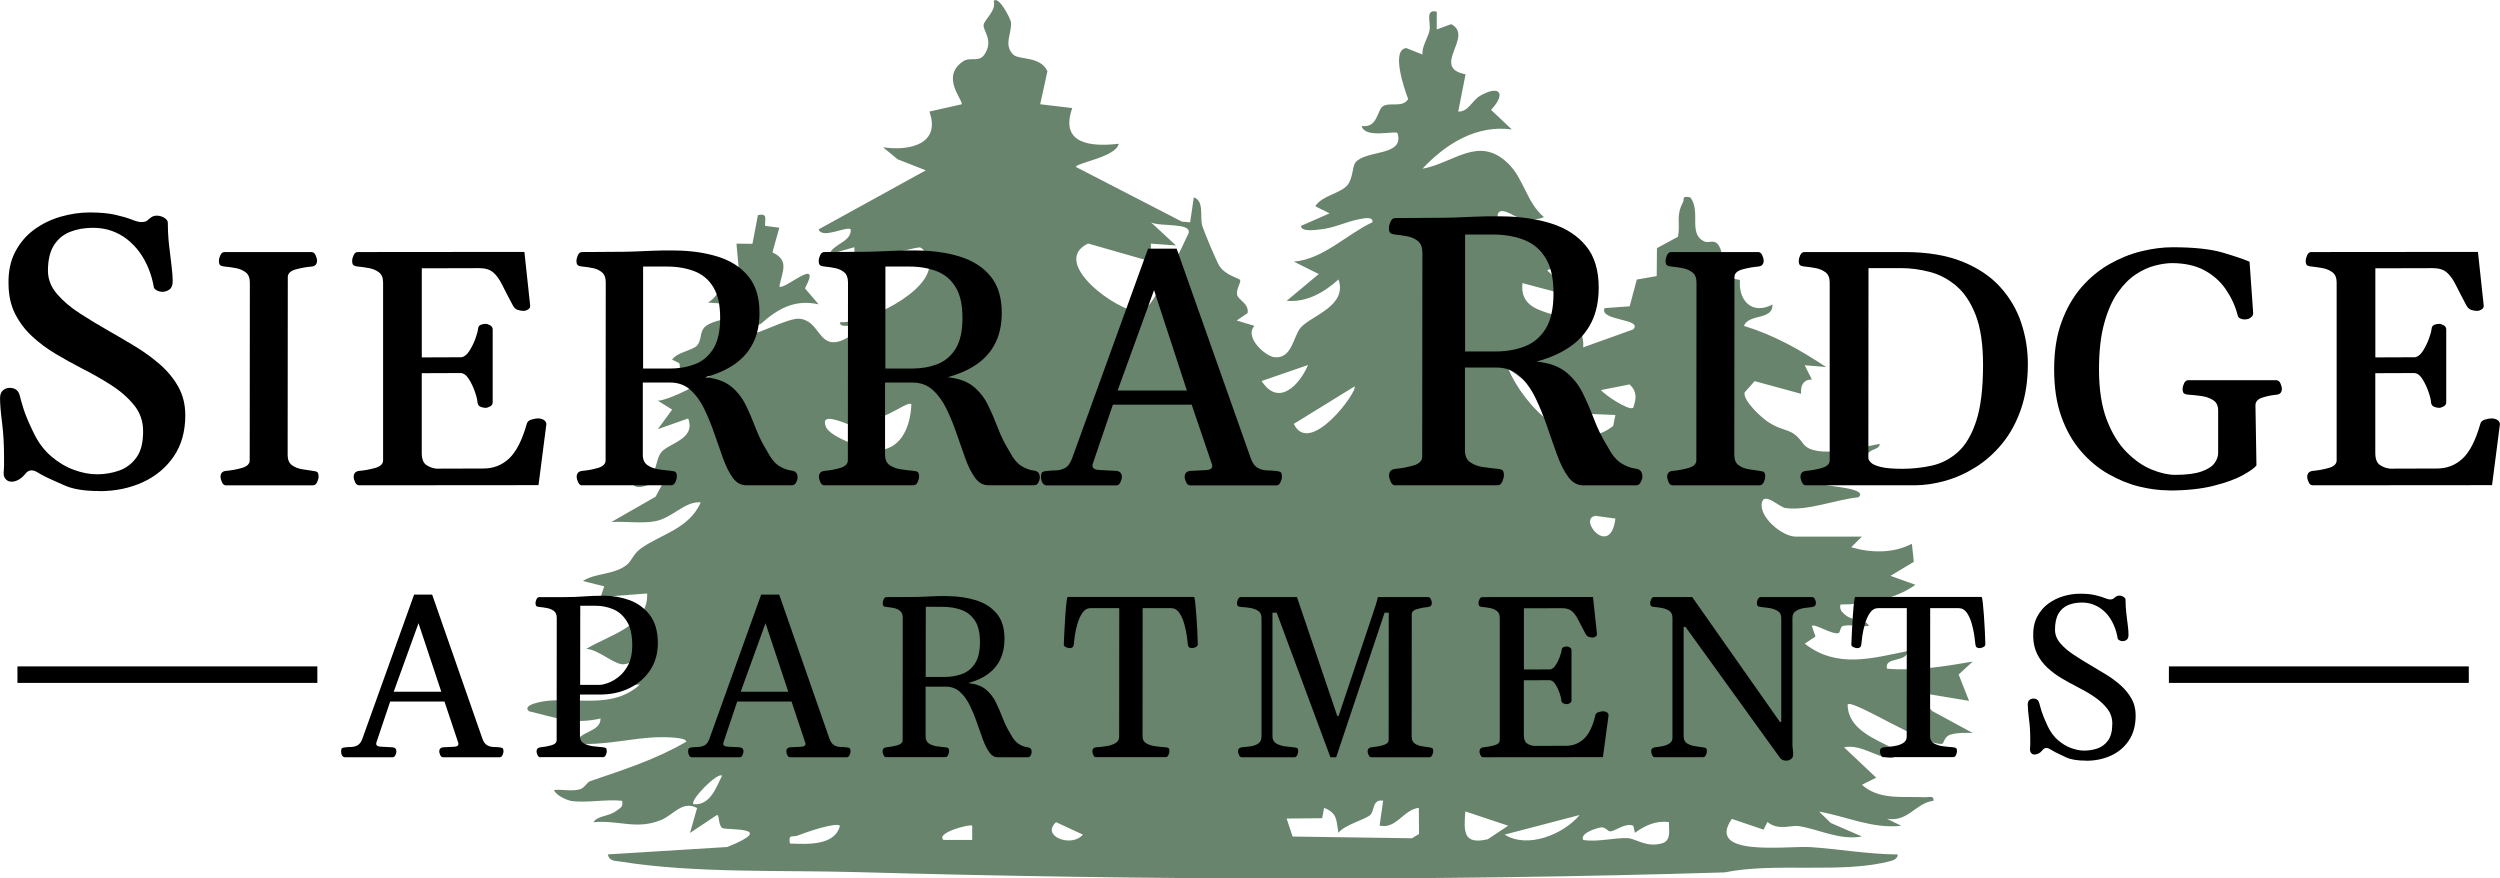 <?xml version="1.0" encoding="UTF-8"?>
<svg id="logos" xmlns="http://www.w3.org/2000/svg" viewBox="0 0 500 175.68">
  <defs>
    <style>
      .cls-1 {
        fill: #69846c;
      }
    </style>
  </defs>
  <path class="cls-1" d="M114.04,160.13c-.72-.12-3.03-1.16-3.22-2.14,1.66-.15,3.64.34,5.22-.15.87-.27,1.38-1.4,1.97-1.6,6.58-2.25,13.21-4.36,19.24-7.9.06-.94-4.59-.91-5.33-.9-5.47.08-11.23,1.78-16.81,1.25.8-2.55,5.02-2.22,5-4.99-5.64,1.28-8.99-.2-14.29-1.44-1.59-1.3,2.68-1.98,3.3-2.05,6.39-.77,13.46,1.63,18.86-3.3l-6.43.35,6.42-3.92c-1.14-1.86-2.29-.22-3.74-.51-1.99-.4-4.63-2.89-6.96-3.06,4.47-2.75,12.51-4.62,12.15-11.07l-9.29.7.71-2.13-4.28-1.07c2.56-1.64,6.16-1.19,8.76-3.2.97-.75,1.33-2.16,2.71-3.2,3.85-2.89,9.8-3.94,12.11-9.33-3.15-.29-5.69,3.15-9.09,3.77-2.8.51-5.92-.01-8.77.16l8.85-5.07,1.86-3.49c-.52-.5-5.02,2.77-6.42,1.07.7-1.6,3.42-1.94,4.11-2.67s.65-2.66,1.57-3.79c1.49-1.84,6.98-2.59,5.38-6.76l-6.07,2.14,2.87-3.91-2.87-1.78c2.11-.02,9.99-3.92,10.71-5.37.65-1.31-.81-1.12-1.64-.92-2.44.58-5.04,1.81-7.65,2,.88-2.2,3.6-.34,2.88-3.21l-1.45-.7c.99-1.51,4.1-1.83,5.01-2.85s.51-2.53,1.42-3.58c.97-1.11,4.15-1.83,5.68-1.83l.05-2.81-5-.36c2.9-1.63,1.87-4.58,6.43-3.93l-.71-7.85,3.2.03,1.09-5.74c2-.41,1.39.74,1.43,2.15l2.85.37-1.37,4.93c3.41,1.63,1.99,3.73,1.38,6.83.89.88,8.73-6.39,5.12.37l2.74,3.2c-4.69-1.07-8.11.83-11.52,3.86-.31.27-2.61.78-1.34,1.85.43.36,6.83-2.97,8.89-2.84,4.17.26,3.84,5.76,8.1,4.53.93-.27,2.66-1.19,3.01-2.06.84-2.06-3.07-.16-2.85-1.77,5.09.3,18.21-6,17.85-11.74-.06-.98-.9-2.93-1.89-3.21-.39-.11-7.16,1.56-7.99,1.84-2.08.68-2.87,2.73-5.11,2.39v-4.28s-5.01,1.42-5.01,1.42c.79-2.17,4.4-2.39,4.28-4.99-.81-.73-5.73,2.03-6.42,0l21.43-11.8-5.63-2.21-2.94-2.41c5.32.81,11.63-.62,9.29-7.14l6.43-1.44c.51-.69-4.39-5.48.35-8.63,1.38-.91,3.16.31,4.26-1.38,1.87-2.86-.4-4.71-.19-5.92.17-1.04,2.6-2.85,2.01-4.77,1.07-1.02,3.31,3.53,3.42,4.14.39,2.09-1.59,4.58.48,6.6,1.18,1.14,5.35.23,6.85,3.32l-1.45,6.62,6.41.76c-2.52,7.15,3.59,7.81,9.29,7.14-.46,2.64-8.6,3.85-8.56,4.64l21.21,10.94,1.64.13.73-5c2.18.8,1.12,3.76,1.72,5.77.4,1.3,2.8,7.02,3.43,8,1.14,1.78,3.87,2.42,4.09,2.74.3.45-.83,1.92-.58,2.99s2.42,1.73,2.1,3.66l-2.18,1.48,3.56,1.08c-2.12,2.2,2.14,6.1,4.04,6.27,3.5.33,3.73-4.27,5.22-5.95,2.16-2.43,9.37-4.29,7.54-9.61-2.82,2.57-6.38,4.63-10.36,4.27l6.41-5.35-4.98-2.49c5.83-.45,10.58-5.46,15.71-7.87.2-1.22-1.72-.77-2.43-.65-2.62.45-5.09,1.78-7.93,2.08-.79.08-3.94.58-3.92-.7l5.71-2.51-2.85-1.42c1.38-2.2,5.06-2.52,6.45-4.26,1.13-1.41.92-3.67,1.58-4.49,2.07-2.58,9.91-1.17,8.4-5.89-.5-.54-6.58,1.17-7.15-1.42,3.26.49,3.05-3.24,4.27-3.96,1.44-.85,3.96.39,5.02-1.43-.72-1.86-3.51-9.9-.36-10.18l3.21,1.28c-.07-1.73,1-3.08,1.4-4.69s-1.01-4.45,1.47-3.88v3.56s2.89-1.06,2.89-1.06c4.67,2.44-4.24,8.67,2.87,10.03l-1.47,7.46c2.05.06,2.78-2.23,4.35-3.14,3.87-2.26,5.37-.57,2.22,2.8l4.15,3.91c-7.09-.96-13.22,2.88-17.87,7.86,6.35-1.17,11.25-6.76,17.14-1.05,3.13,3.03,3.73,7.87,7.15,10.71-1.12.6-3.38.55-4.61.32-1.06-.2-4.67-3.08-4.67-.33.75,1.79,13,8.32,15.72,8.23.79,2.95-5.74,1.65-5.73,2.5l5.72,5.34-10.72-2.85c-.91,8.63,12.72,3.78,12.15,12.85l9.99-3.58c2.09-2.21-6.88-1.67-5.71-4.27l5.01-.35,1.43-5.36,3.98-.69.05-5.59,4.21-2.29c.51-2.73-.46-4.18.98-6.85.38-.72-.38-1.37,1.48-1.02,2.22,2.91-.54,7.34,2.86,8.84,1.05.46,2.41-.98,3.3,1.86.61,1.95-.39,3.18-.43,5.01l4.2.81c-.34,4.21,2.48,7.04,6.51,4.91.1,3.22-4.75,1.78-5.71,4.28,6.03,1.84,11.22,4.77,16.43,8.23l-4.28-.36,1.43,2.84c-1.75.04-2.29,1.25-2.15,2.87l-9.29-2.53-2.02,2.27c-.32,1.6,3.3,4.96,4.65,5.85,3.58,2.35,4.6.94,7.11,4.42,2.26,3.14,11.84.67,15.28,0-.06,1.25-1.8.86-2.51,2.15-.39.71.44,1.71-.3,2.47-1.66,1.71-6.1,1.74-7.9,3.58.13.3,8.63.68,6.43,2.49-4.42.42-10.15,2.77-14.59,2.15-1.2-.17-4.25-3.3-4.71-1.06-.58,2.85,4.04,6.77,6.79,6.77h13.22l-2.14,2.13c3.95,1.16,8.42,1.25,12.14-.7l.38,3.61-4.66,2.81,4.99,1.79c-4.16,2.99-9.97,3.93-15,3.94-.22,1.06.3,1.54,1.06,2.15,1.53,1.24,3.87.68,4.65,2.12-1.62.24-3.73-.35-5.23.02-.55.14-.46,1.38-.93,1.45-1.46.22-4.69-1.98-5.27-1.46l.72,2.13-2.14,1.42c6.39,5.01,13.38,2.95,20.72,1.45-.51,2.47-4.8,1.05-4.28,3.56,5.84.47,11.44-.44,17.14-1.42l-2.8,2.58,2.08,5.27-10.72-1.77,3.34,3.8,8.1,4.39c-1.46-.03-2.93-.09-4.36.31-1.41.39-1.31,1.82-1.8,1.87-3.4.37-17.86-8.97-18.84-7.89.01,5.04,5.59,6.93,9.3,8.92-.06,1.16.55,1.96-1.06,1.78-2.81-.33-5.78-2.78-8.96-2.12l6.43,6.07-2.85,1.42c3.44,3.13,8.28,2.28,12.52,2.5.81.04,1.96-.46,1.77.71-3.52.41-5.04,4.31-9.28,3.59l2.85,1.41c-5.78.63-10.94-1.88-16.43-2.84l2.35,2.28,6.22,2.7c-4.43.8-8.52-1.41-12.56-2.07-1.62-.27-4.13.98-6.34-.83l-.78,1.53-6.34-2.15c-5.37,7.73,11.19,5.34,15.7,5.64,5.8.39,11.64,1.44,17.48,1.47,0,.66-.64,1.1-1.23,1.26-9.67,2.69-23.37.25-33.4,2.33-57.88,1.75-115.81,1.55-173.66-.06-15.04-.42-32.49.26-47.2-2.11-1.06-.17-2.21-.04-2.5-1.43l23.9-1.48c10.47-4.21-.43-3.28-1.05-3.82-.82-.72-.47-2.7-1.05-2.56l-5.36,3.57,1.42-4.99c-2.99-1.55-4.66,1.36-7.23,2.41-4.9,2-8.42-.03-13.49.43.78-1.32,3.07-1.13,4.53-2.25.81-.62,1.46-.74,1.19-2.03-3.19-.37-7.33.51-10.36,0ZM230.18,57.28c4.27-3.19,5.36-6.01,7.55-10.67.6-2.16-5.92-1.21-7.55-2.16l5.01,4.64-5.01-.36v3.57s-12.56-3.6-12.56-3.6c-7.86,3.78,6.09,13.76,10.09,13.56,1.75-.09,3.04-2.56,3.87-3.94l-1.39-1.03ZM261.61,73l-9.28,3.2c3.36,5.23,7.54.86,9.28-3.2ZM323.08,83l-9.26-.39-12.18-8.89c2.96,7.13,12.83,17.89,20.99,11.48l.45-2.19ZM326.64,81.57c.63-1.84.82-3.21-.71-4.69l-5.72,1.13c.77,1.02,5.56,4.18,6.42,3.56ZM270.9,77.29l-12.14,7.49c3.18,6.7,12.95-6.67,12.14-7.49ZM182.28,80.86c-.93-.99-7.59,5.44-9.65,1.44l-1.07,1.77,2.14,1.78c-.98,1.06-10.3-4.81-8.49-.44.88,2.13,8.61,4.82,10.79,4.61,4.5-.45,6.13-5.12,6.27-9.16ZM323.08,103.71l-3.97-.54c-3.68.53,2.98,8.62,3.97.54ZM144.41,155.14c-.87-.8-6.54,4.97-5.71,5.7,3.36.29,4.53-3.37,5.71-5.7ZM276.62,160.14c-2.22-.38-1.66,2.12-2.63,2.9-1.29,1.04-4.93,1.83-6.31,3.52-.47-2.55-.12-3.88-2.86-4.99l-.39,2.07-7.1.07,1.19,3.6,23.87.34,1.41-.85-.03-5.24c-3.12.38-4.48,4.31-7.85,3.56l.71-4.99ZM301.63,165.14l-8.57-2.86c-.29,4.06-.46,6.71,4.49,5.57l4.07-2.7ZM315.93,163l-15,3.92c4.61,2.9,11.77-.06,15-3.92ZM211.22,164.44c-3.14,2.8,3.15,5.17,5.35,2.48l-5.35-2.48ZM333.79,164.42c-2.61-.35-4.73.66-6.8,2.13l-.34-1.41c-1.7-.64-3.55,1.13-4.66,1.13-.44,0-.91-.9-1.8-.79-.46.06-4.28,1.04-3.55,2.51,2.83.48,6.33-.49,8.93-.36,1.61.08,3.84,2.03,7.04.97,1.66-.66,1.15-2.66,1.17-4.18ZM167.99,165.14c-.88-.75-7.05,1.4-8.43,1.96-1.08.43-1.93-.42-1.57,1.61,3.3.1,8.96.54,10-3.56ZM194.43,165.14c-.39-.42-7.44,1.47-5.71,2.85h5.72s0-2.85,0-2.85Z"/>
  <path d="M19.9,98.21c-2.94,0-5.24-.36-6.9-1.09s-2.91-1.29-3.77-1.7c-.7-.35-1.28-.67-1.71-.94-.44-.28-.86-.41-1.26-.41-.2,0-.41.06-.62.17-.21.11-.41.3-.58.55-.48.55-.95.95-1.41,1.19-.47.24-.9.36-1.3.36-.5,0-.9-.17-1.21-.51s-.44-.77-.41-1.3c.05-.55.08-1.07.08-1.55v-1.62c0-2.46-.13-4.75-.4-6.86s-.4-3.73-.4-4.86c0-.73.2-1.26.6-1.58.4-.33.84-.49,1.32-.49,1.11,0,1.78.53,2.03,1.58.15.63.41,1.53.77,2.69.36,1.17,1.04,2.76,2.02,4.77.9,1.88,2.07,3.44,3.49,4.65,1.42,1.22,2.93,2.12,4.54,2.71s3.15.89,4.64.89,2.96-.24,4.37-.73c1.41-.49,2.57-1.36,3.49-2.62.92-1.26,1.36-3.03,1.34-5.31,0-1.96-.6-3.69-1.81-5.18s-2.76-2.85-4.65-4.05c-1.9-1.21-3.86-2.32-5.9-3.35-1.71-.88-3.42-1.83-5.13-2.85-1.71-1.02-3.27-2.17-4.67-3.47-1.41-1.29-2.54-2.79-3.41-4.48-.87-1.7-1.31-3.66-1.34-5.9-.08-2.51.36-4.69,1.32-6.52.95-1.83,2.22-3.33,3.81-4.48,1.58-1.16,3.35-2.02,5.29-2.58s3.89-.85,5.82-.85c2.06,0,3.77.16,5.13.47s2.45.63,3.28.96c.83.33,1.44.49,1.85.49.63,0,1.06-.11,1.28-.34.23-.23.51-.45.87-.68.28-.18.62-.26,1.02-.26.53,0,1.02.15,1.49.43.46.29.7.62.7,1,0,1.48.08,2.96.24,4.43.16,1.47.33,2.83.49,4.09.16,1.26.24,2.31.24,3.17,0,.78-.21,1.33-.64,1.64-.43.31-.89.47-1.39.47-.4,0-.77-.09-1.11-.26-.34-.18-.55-.38-.62-.6-.23-1.33-.58-2.59-1.06-3.77-.48-1.18-1.07-2.27-1.79-3.26-.72-.99-1.55-1.86-2.49-2.6s-1.99-1.31-3.13-1.71-2.38-.6-3.71-.6c-1.68,0-3.21.27-4.58.81-1.37.54-2.45,1.44-3.24,2.69-.79,1.26-1.19,2.95-1.19,5.09,0,1.68.6,3.23,1.81,4.64,1.21,1.41,2.74,2.71,4.62,3.92,1.87,1.21,3.8,2.37,5.78,3.5,1.68.95,3.42,1.97,5.2,3.05,1.78,1.08,3.44,2.28,4.96,3.6,1.52,1.32,2.75,2.81,3.69,4.48.94,1.67,1.41,3.57,1.41,5.71,0,3.24-.77,5.99-2.32,8.25s-3.62,3.98-6.22,5.16-5.47,1.77-8.61,1.77Z"/>
  <path d="M45.22,97.08c-.37,0-.65-.22-.84-.66-.19-.44-.28-.78-.28-1.02,0-.74.36-1.15,1.08-1.22,1.05-.09,2.11-.28,3.17-.58,1.06-.3,1.59-.81,1.59-1.53l.03-35.57c0-.94-.28-1.62-.84-2.04-.56-.42-1.22-.7-1.99-.84s-1.49-.25-2.17-.31c-.46-.04-.77-.14-.94-.28-.16-.14-.25-.45-.25-.94,0-.24.09-.58.28-1.02.19-.44.47-.66.84-.66h17.39c.37,0,.65.22.84.66.19.44.28.78.28,1.02,0,.75-.36,1.15-1.09,1.22-1.05.09-2.11.28-3.17.57-1.06.3-1.59.81-1.59,1.53l-.03,35.57c0,.94.28,1.62.84,2.04.56.42,1.23.69,2.01.82.78.13,1.5.24,2.15.33.46.04.77.13.94.26.16.13.25.45.25.95,0,.24-.09.58-.28,1.02-.19.44-.47.66-.84.66h-17.39Z"/>
  <path d="M70.73,95.4c0-.72.36-1.13,1.09-1.22,1.05-.09,2.11-.28,3.19-.58,1.07-.3,1.61-.81,1.61-1.53v-35.57c0-.94-.28-1.62-.84-2.04-.56-.42-1.22-.7-1.99-.84-.77-.14-1.49-.25-2.17-.31-.46-.04-.77-.14-.94-.28s-.25-.45-.25-.94c0-.24.09-.58.28-1.02.19-.44.47-.66.84-.66l33.33-.03,1.15,10.68c.04.37-.1.65-.43.84-.33.19-.61.28-.85.28-.35,0-.73-.06-1.15-.18-.42-.12-.76-.42-1.02-.9-.88-1.64-1.59-3.02-2.14-4.13-.55-1.11-1.15-1.94-1.81-2.5-.66-.56-1.58-.84-2.76-.84l-11.51.03v17.82l7.92-.03c.57-.09,1.1-.5,1.58-1.25.48-.74.88-1.55,1.2-2.42.32-.87.5-1.52.54-1.96.04-.44.22-.72.53-.85.31-.13.64-.2.99-.2.24,0,.54.09.89.28.35.19.53.47.53.84v14.56c0,.37-.18.65-.53.84-.35.19-.65.28-.89.28-.35,0-.7-.08-1.04-.23-.34-.15-.53-.44-.58-.85-.02-.48-.19-1.19-.51-2.12-.32-.93-.73-1.79-1.23-2.58-.5-.79-1.06-1.18-1.68-1.18l-7.73.03v15.94c0,1.21.31,2.02.94,2.43.63.42,1.3.66,2.02.72l9.4-.03c1.97,0,3.67-.66,5.1-1.99,1.42-1.33,2.61-3.64,3.55-6.95.11-.42.42-.7.94-.85.51-.15.95-.23,1.3-.23.42,0,.79.09,1.12.28.33.19.51.47.56.84l-1.58,12.23-35.86.03c-.37,0-.65-.22-.84-.66-.19-.44-.28-.78-.28-1.02Z"/>
  <path d="M116.45,97.08c-.37,0-.65-.22-.84-.66-.19-.44-.28-.78-.28-1.02,0-.72.36-1.13,1.09-1.22,1.05-.09,2.1-.28,3.14-.58,1.04-.3,1.56-.81,1.56-1.53l.03-35.57c0-.94-.25-1.62-.76-2.04-.5-.42-1.11-.7-1.82-.84s-1.41-.25-2.09-.31c-.46-.04-.77-.14-.94-.28-.16-.14-.25-.45-.25-.94,0-.24.09-.58.28-1.02.19-.44.47-.66.84-.66,1.31,0,2.44,0,3.37-.02.93-.01,1.86-.02,2.78-.02,1.75,0,3.22-.02,4.4-.07,1.18-.04,2.37-.09,3.55-.15,1.18-.05,2.64-.07,4.37-.05,3.27.02,6.18.44,8.74,1.25,2.56.81,4.59,2.12,6.06,3.93,1.48,1.81,2.22,4.22,2.22,7.25,0,2.35-.42,4.37-1.27,6.06-.84,1.7-2.08,3.11-3.7,4.24-1.62,1.13-3.58,2-5.88,2.61,2.17.22,3.87.82,5.11,1.81,1.24.99,2.22,2.21,2.94,3.67.72,1.46,1.39,3,2.01,4.63.61,1.63,1.39,3.2,2.33,4.72.74,1.43,1.54,2.4,2.4,2.93.85.53,1.69.83,2.5.92.79.09,1.18.56,1.18,1.41,0,.24-.09.55-.28.94-.19.38-.47.58-.84.58h-9.2c-1.03,0-1.91-.49-2.63-1.48s-1.37-2.26-1.94-3.83c-.57-1.57-1.15-3.22-1.74-4.96-.59-1.74-1.27-3.4-2.02-4.96s-1.68-2.84-2.78-3.83c-1.1-.99-2.44-1.48-4.04-1.48h-5.49v14.46c0,.94.31,1.63.92,2.05.61.43,1.35.71,2.22.84.87.13,1.69.23,2.48.3.46.04.77.13.94.26.16.13.25.45.25.95,0,.24-.09.58-.28,1.02-.19.44-.47.66-.84.66h-17.82ZM128.61,73.71h5.36c1.82,0,3.49-.29,5.01-.87,1.52-.58,2.75-1.61,3.67-3.07.92-1.47,1.38-3.53,1.38-6.18s-.45-4.63-1.35-6.13c-.9-1.5-2.15-2.57-3.76-3.2-1.61-.63-3.47-.95-5.57-.95h-4.73v20.41Z"/>
  <path d="M164.9,97.08c-.37,0-.65-.22-.84-.66-.19-.44-.28-.78-.28-1.02,0-.72.36-1.13,1.09-1.22,1.05-.09,2.1-.28,3.14-.58,1.04-.3,1.56-.81,1.56-1.53l.03-35.57c0-.94-.25-1.62-.76-2.04-.5-.42-1.11-.7-1.82-.84s-1.41-.25-2.09-.31c-.46-.04-.77-.14-.94-.28-.16-.14-.25-.45-.25-.94,0-.24.09-.58.28-1.02.19-.44.47-.66.84-.66,1.31,0,2.44,0,3.37-.02.93-.01,1.86-.02,2.78-.02,1.75,0,3.22-.02,4.4-.07,1.18-.04,2.37-.09,3.55-.15,1.18-.05,2.64-.07,4.37-.05,3.27.02,6.18.44,8.74,1.25,2.56.81,4.59,2.12,6.06,3.93,1.48,1.81,2.22,4.22,2.22,7.25,0,2.35-.42,4.37-1.27,6.06-.84,1.7-2.08,3.11-3.7,4.24-1.62,1.13-3.58,2-5.88,2.61,2.17.22,3.87.82,5.11,1.81,1.24.99,2.22,2.21,2.94,3.67.72,1.46,1.39,3,2.01,4.63.61,1.63,1.39,3.2,2.33,4.72.74,1.43,1.54,2.4,2.4,2.93.85.53,1.69.83,2.5.92.79.09,1.18.56,1.18,1.41,0,.24-.09.55-.28.94-.19.38-.47.58-.84.58h-9.2c-1.03,0-1.91-.49-2.63-1.48s-1.37-2.26-1.94-3.83c-.57-1.57-1.15-3.22-1.74-4.96-.59-1.74-1.27-3.4-2.02-4.96-.76-1.57-1.68-2.84-2.78-3.83-1.1-.99-2.44-1.48-4.04-1.48h-5.49v14.46c0,.94.31,1.63.92,2.05.61.43,1.35.71,2.22.84.87.13,1.69.23,2.48.3.46.04.77.13.94.26.16.13.25.45.25.95,0,.24-.09.58-.28,1.02-.19.44-.47.66-.84.66h-17.82ZM177.07,73.71h5.36c1.82,0,3.49-.29,5.01-.87,1.52-.58,2.75-1.61,3.67-3.07.92-1.47,1.38-3.53,1.38-6.18s-.45-4.63-1.35-6.13c-.9-1.5-2.15-2.57-3.76-3.2-1.61-.63-3.47-.95-5.57-.95h-4.73v20.41Z"/>
  <path d="M209.32,97.08c-.35,0-.63-.17-.82-.51-.2-.34-.3-.73-.3-1.17,0-.5.08-.82.25-.95.16-.13.48-.22.94-.26.55-.07,1.15-.1,1.79-.11s1.26-.18,1.84-.49c.58-.32,1.05-.96,1.4-1.92l15.19-41.94h5.72l14.83,41.94c.35.96.82,1.61,1.4,1.92.58.32,1.2.48,1.86.49.66.01,1.25.05,1.78.11.46.04.77.13.94.26.16.13.25.45.25.95,0,.24-.09.58-.28,1.02-.19.44-.47.66-.84.66h-17.22c-.37,0-.65-.22-.84-.66-.19-.44-.28-.78-.28-1.02,0-.72.36-1.13,1.09-1.22,1.31-.07,2.38-.12,3.2-.16.82-.04,1.23-.32,1.23-.82,0-.15-.03-.31-.1-.46l-4.47-13.15,1.94,1.35h-18.67l1.91-1.41-4.5,13.21c-.04.11-.07.24-.07.39,0,.55.47.84,1.4.87s2.07.09,3.4.18c.72.09,1.09.49,1.09,1.22,0,.24-.09.58-.28,1.02-.19.44-.47.66-.84.66h-13.9ZM223.09,79.33l-.92-1.22h16.6l-.99,1.22-6.97-21.3-7.73,21.3Z"/>
  <path d="M279.09,97.08c-.43,0-.75-.25-.96-.75-.21-.5-.32-.89-.32-1.17,0-.83.41-1.29,1.24-1.39,1.21-.1,2.41-.32,3.6-.66,1.19-.34,1.79-.92,1.79-1.75l.04-40.78c0-1.08-.29-1.86-.87-2.34-.58-.48-1.28-.8-2.09-.96-.82-.16-1.61-.28-2.39-.36-.53-.05-.89-.16-1.07-.32-.19-.16-.28-.52-.28-1.07,0-.28.11-.67.32-1.17.21-.5.53-.75.96-.75,1.51,0,2.79,0,3.86-.02,1.07-.01,2.13-.02,3.18-.02,2.01,0,3.69-.02,5.05-.07s2.71-.11,4.07-.17,3.03-.08,5.01-.06c3.74.03,7.08.5,10.02,1.43,2.94.93,5.26,2.43,6.95,4.5,1.7,2.07,2.54,4.84,2.54,8.31,0,2.69-.48,5.01-1.45,6.95-.97,1.95-2.38,3.57-4.24,4.86s-4.11,2.29-6.75,3c2.49.25,4.44.94,5.86,2.07,1.42,1.13,2.54,2.53,3.37,4.2.83,1.67,1.59,3.44,2.3,5.31.7,1.87,1.6,3.67,2.68,5.41.85,1.63,1.77,2.75,2.75,3.35.98.6,1.93.96,2.86,1.06.9.1,1.36.64,1.36,1.62,0,.28-.11.63-.32,1.07-.21.44-.53.66-.96.66h-10.55c-1.18,0-2.19-.57-3.01-1.7-.83-1.13-1.57-2.59-2.22-4.39-.65-1.8-1.32-3.69-2-5.69-.68-2-1.45-3.89-2.32-5.69-.87-1.8-1.93-3.26-3.18-4.39-1.26-1.13-2.8-1.7-4.64-1.7h-6.29v16.58c0,1.08.35,1.87,1.05,2.36s1.55.81,2.54.96c.99.15,1.94.26,2.85.34.53.05.89.15,1.07.3.19.15.28.51.28,1.09,0,.28-.11.67-.32,1.17s-.53.75-.96.75h-20.43ZM293.03,70.29h6.14c2.09,0,4-.33,5.75-1,1.75-.67,3.15-1.84,4.2-3.52,1.05-1.68,1.58-4.04,1.58-7.08s-.51-5.31-1.55-7.03c-1.03-1.72-2.47-2.95-4.31-3.67-1.85-.73-3.98-1.09-6.39-1.09h-5.43v23.4Z"/>
  <path d="M334.55,97.08c-.37,0-.65-.22-.84-.66-.19-.44-.28-.78-.28-1.02,0-.74.36-1.15,1.08-1.22,1.05-.09,2.11-.28,3.17-.58,1.06-.3,1.59-.81,1.59-1.53l.03-35.57c0-.94-.28-1.62-.84-2.04-.56-.42-1.22-.7-1.99-.84s-1.49-.25-2.17-.31c-.46-.04-.77-.14-.94-.28-.16-.14-.25-.45-.25-.94,0-.24.09-.58.28-1.02.19-.44.47-.66.84-.66h17.39c.37,0,.65.22.84.66.19.44.28.78.28,1.02,0,.75-.36,1.15-1.09,1.22-1.05.09-2.11.28-3.17.57-1.06.3-1.59.81-1.59,1.53l-.03,35.57c0,.94.28,1.62.84,2.04.56.42,1.23.69,2.01.82.78.13,1.5.24,2.15.33.46.04.77.13.94.26.16.13.25.45.25.95,0,.24-.09.58-.28,1.02-.19.44-.47.66-.84.66h-17.39Z"/>
  <path d="M361.21,97.08c-.37,0-.65-.22-.84-.66-.19-.44-.28-.78-.28-1.02,0-.72.36-1.13,1.09-1.22,1.05-.09,2.11-.28,3.17-.58,1.06-.3,1.59-.81,1.59-1.53v-35.57c0-.94-.28-1.62-.84-2.04-.56-.42-1.22-.7-1.99-.84-.77-.14-1.49-.25-2.17-.31-.46-.04-.77-.14-.94-.28s-.25-.45-.25-.94c0-.24.09-.58.28-1.02.19-.44.47-.66.84-.66h20.22c4.47.02,8.26.66,11.37,1.91,3.11,1.25,5.63,2.94,7.56,5.06,1.93,2.13,3.34,4.52,4.22,7.18.89,2.66,1.33,5.41,1.33,8.23,0,3.42-.47,6.45-1.4,9.11-.93,2.65-2.18,4.93-3.75,6.84-1.57,1.91-3.33,3.47-5.29,4.7-1.96,1.23-4,2.14-6.11,2.73-2.11.59-4.16.89-6.13.89h-21.7ZM373.67,91.56c0,.31.18.63.53.97.35.34,1.01.63,1.99.87.97.24,2.42.36,4.32.36s3.95-.21,5.87-.64c1.92-.43,3.65-1.33,5.19-2.7s2.77-3.45,3.68-6.23c.91-2.78,1.36-6.53,1.36-11.24,0-4.08-.49-7.38-1.46-9.91-.98-2.53-2.27-4.48-3.88-5.85-1.61-1.37-3.39-2.31-5.32-2.81-1.94-.5-3.86-.76-5.77-.76h-6.48l-.03,37.93Z"/>
  <path d="M433.7,98.07c-1.86,0-3.83-.26-5.9-.77s-4.11-1.35-6.13-2.5c-2.02-1.15-3.84-2.67-5.47-4.55-1.63-1.88-2.94-4.17-3.91-6.87-.98-2.7-1.46-5.86-1.46-9.5s.49-6.78,1.48-9.48c.99-2.71,2.31-5.01,3.96-6.92s3.52-3.45,5.59-4.64c2.07-1.18,4.2-2.04,6.39-2.58,2.19-.54,4.28-.81,6.28-.81,4.25,0,7.59.36,10.01,1.07,2.42.71,4.21,1.32,5.37,1.82l.72,10.19c.04.37-.1.69-.43.94-.33.25-.63.38-.89.38-.07,0-.13,0-.18.02-.06.01-.13.02-.21.02-.31,0-.61-.07-.9-.21-.3-.14-.47-.39-.51-.74-.5-1.84-1.29-3.54-2.37-5.1-1.07-1.56-2.48-2.81-4.22-3.76-1.74-.95-3.9-1.44-6.46-1.46-.99,0-2.12.16-3.4.48-1.28.32-2.58.9-3.88,1.76-1.3.85-2.51,2.08-3.63,3.66-1.12,1.59-2.02,3.64-2.71,6.15-.69,2.51-1.04,5.58-1.04,9.22,0,4.01.52,7.37,1.56,10.08,1.04,2.71,2.37,4.86,3.98,6.48,1.61,1.61,3.28,2.77,5.01,3.47,1.73.7,3.29,1.05,4.67,1.05,2.24,0,3.98-.22,5.24-.66,1.26-.44,2.14-.99,2.63-1.66.49-.67.74-1.35.74-2.05v-8.48c0-.94-.31-1.63-.94-2.05-.63-.43-1.4-.71-2.32-.85-.92-.14-1.81-.23-2.66-.28-.46-.04-.77-.14-.94-.28-.16-.14-.25-.45-.25-.94,0-.24.09-.58.28-1.02.19-.44.47-.66.84-.66h17.62c.37,0,.65.22.84.66.19.44.28.78.28,1.02,0,.75-.36,1.15-1.08,1.22-.97.09-1.91.28-2.83.58-.92.3-1.38.81-1.38,1.53l.2,12.03c-.35.48-1.24,1.12-2.66,1.92-1.43.8-3.39,1.52-5.88,2.15-2.5.64-5.51.95-9.04.95Z"/>
  <path d="M461.44,95.4c0-.72.36-1.13,1.09-1.22,1.05-.09,2.11-.28,3.19-.58,1.07-.3,1.61-.81,1.61-1.53v-35.57c0-.94-.28-1.62-.84-2.04-.56-.42-1.22-.7-1.99-.84-.77-.14-1.49-.25-2.17-.31-.46-.04-.77-.14-.94-.28s-.25-.45-.25-.94c0-.24.09-.58.28-1.02.19-.44.47-.66.84-.66l33.33-.03,1.15,10.68c.04.37-.1.65-.43.84-.33.19-.61.28-.85.28-.35,0-.73-.06-1.15-.18-.42-.12-.76-.42-1.02-.9-.88-1.64-1.59-3.02-2.14-4.13-.55-1.11-1.15-1.94-1.81-2.5-.66-.56-1.58-.84-2.76-.84l-11.51.03v17.82l7.92-.03c.57-.09,1.1-.5,1.58-1.25.48-.74.88-1.55,1.2-2.42.32-.87.5-1.52.54-1.96.04-.44.22-.72.53-.85.31-.13.64-.2.99-.2.24,0,.54.09.89.28.35.19.53.47.53.84v14.56c0,.37-.18.65-.53.84-.35.19-.65.28-.89.28-.35,0-.7-.08-1.04-.23-.34-.15-.53-.44-.58-.85-.02-.48-.19-1.19-.51-2.12-.32-.93-.73-1.79-1.23-2.58-.5-.79-1.06-1.18-1.68-1.18l-7.73.03v15.94c0,1.21.31,2.02.94,2.43.63.42,1.3.66,2.02.72l9.4-.03c1.97,0,3.67-.66,5.1-1.99,1.42-1.33,2.61-3.64,3.55-6.95.11-.42.42-.7.94-.85.51-.15.95-.23,1.3-.23.42,0,.79.09,1.12.28.33.19.51.47.56.84l-1.58,12.23-35.86.03c-.37,0-.65-.22-.84-.66-.19-.44-.28-.78-.28-1.02Z"/>
  <path d="M68.99,151.45c-.24,0-.43-.12-.57-.35s-.2-.5-.2-.8c0-.35.06-.56.17-.65.11-.09.33-.15.64-.18.38-.05.79-.07,1.23-.08s.87-.12,1.26-.34c.4-.22.72-.66.96-1.32l10.34-28.81h3.61l10.05,28.81c.24.66.56,1.1.95,1.32.39.22.81.33,1.25.34s.85.03,1.21.08c.32.03.53.09.64.18.11.09.17.31.17.65,0,.17-.06.4-.19.7-.13.3-.32.45-.58.45h-11.31c-.26,0-.45-.15-.58-.45-.13-.3-.19-.53-.19-.7,0-.5.25-.77.74-.84.92-.05,1.66-.08,2.24-.11.57-.03.86-.22.86-.56,0-.11-.02-.21-.07-.32l-3.05-9.14,1.35.97h-12.89l1.33-.97-3.07,9.14c-.03.08-.05.17-.05.27,0,.38.32.58.96.6.64.02,1.42.06,2.34.12.5.06.74.34.74.84,0,.17-.06.4-.19.7-.13.3-.32.45-.58.45h-9.55ZM78.4,139.32l-.7-.97h11.56l-.68.97-4.88-14.68-5.31,14.68Z"/>
  <path d="M108.08,151.45c-.26,0-.45-.15-.58-.45-.13-.3-.19-.53-.19-.7,0-.5.25-.77.75-.84.72-.06,1.45-.19,2.18-.39.73-.2,1.09-.55,1.09-1.05l.02-24.43c0-.65-.19-1.11-.58-1.4-.38-.29-.84-.48-1.37-.58-.53-.1-1.02-.17-1.49-.21-.32-.03-.53-.09-.64-.19-.11-.1-.17-.31-.17-.64,0-.17.06-.4.19-.7.13-.3.32-.45.58-.45h5.03c1.49,0,2.8-.05,3.93-.14s2.47-.14,4.02-.14c1.78,0,3.48.31,5.11.91,1.63.61,2.98,1.61,4.03,2.99,1.05,1.39,1.58,3.25,1.58,5.6,0,2.02-.5,3.8-1.5,5.34s-2.38,2.75-4.13,3.62c-1.75.87-3.76,1.31-6.02,1.31h-3.93v8.35c0,.65.26,1.12.78,1.41.52.29,1.14.49,1.85.58.71.09,1.36.16,1.93.2.32.03.53.09.64.18.11.09.17.31.17.65,0,.17-.06.4-.19.7-.13.3-.32.45-.58.45h-12.53ZM116.01,136.98h3.86c.42,0,.99-.13,1.72-.38.72-.26,1.46-.68,2.2-1.28.74-.59,1.37-1.4,1.89-2.42.51-1.02.77-2.28.77-3.78,0-2.08-.36-3.7-1.08-4.85-.72-1.16-1.64-1.97-2.75-2.43-1.11-.46-2.27-.69-3.48-.69h-3.09l-.02,15.83Z"/>
  <path d="M138.39,151.45c-.24,0-.43-.12-.56-.35s-.2-.5-.2-.8c0-.35.06-.56.17-.65.11-.09.33-.15.64-.18.38-.05.79-.07,1.23-.08s.87-.12,1.26-.34c.4-.22.72-.66.96-1.32l10.34-28.81h3.61l10.05,28.81c.24.66.56,1.1.95,1.32.39.22.81.33,1.25.34.44,0,.85.03,1.21.08.32.03.53.09.64.18.11.09.17.31.17.65,0,.17-.06.4-.19.7-.13.3-.32.45-.58.45h-11.31c-.26,0-.45-.15-.58-.45-.13-.3-.19-.53-.19-.7,0-.5.25-.77.75-.84.92-.05,1.66-.08,2.23-.11.57-.03.86-.22.86-.56,0-.11-.02-.21-.07-.32l-3.05-9.14,1.35.97h-12.89l1.33-.97-3.07,9.14c-.03.08-.05.17-.05.27,0,.38.32.58.96.6.64.02,1.42.06,2.34.12.5.06.75.34.75.84,0,.17-.06.4-.19.7-.13.3-.32.45-.58.45h-9.55ZM147.8,139.32l-.7-.97h11.56l-.68.97-4.88-14.68-5.31,14.68Z"/>
  <path d="M177.28,151.45c-.26,0-.45-.15-.58-.45-.13-.3-.19-.53-.19-.7,0-.5.25-.77.74-.84.72-.06,1.45-.19,2.18-.39.73-.2,1.1-.55,1.1-1.05l.02-24.43c0-.65-.17-1.11-.52-1.4-.35-.29-.77-.48-1.25-.58-.49-.1-.97-.17-1.43-.21-.32-.03-.53-.09-.64-.19-.11-.1-.17-.31-.17-.64,0-.17.06-.4.19-.7.13-.3.32-.45.58-.45.9,0,1.68,0,2.33-.01.65,0,1.27-.01,1.87-.01,1.26,0,2.27-.01,3-.05.74-.03,1.46-.06,2.17-.1.71-.04,1.64-.05,2.8-.03,2.12.02,4.05.3,5.78.85,1.73.55,3.1,1.44,4.12,2.68,1.02,1.23,1.52,2.91,1.52,5.01,0,1.52-.27,2.86-.8,4.03-.54,1.17-1.34,2.15-2.42,2.96-1.08.81-2.43,1.43-4.05,1.86,1.49.15,2.66.57,3.5,1.25.84.69,1.51,1.53,2.01,2.53.5,1,.95,2.06,1.38,3.18s.96,2.2,1.6,3.24c.51.98,1.07,1.65,1.67,2.01.6.36,1.18.57,1.74.63.54.06.81.38.81.97,0,.17-.06.38-.19.64-.13.26-.32.39-.58.39h-6.03c-.66,0-1.23-.34-1.7-1.02-.47-.68-.91-1.55-1.3-2.63s-.79-2.21-1.21-3.41c-.41-1.2-.89-2.33-1.42-3.41-.54-1.08-1.19-1.95-1.95-2.63s-1.71-1.02-2.82-1.02h-4.02v9.93c0,.65.21,1.12.63,1.41.42.29.93.49,1.54.58s1.17.16,1.72.2c.32.03.53.09.64.18.11.09.17.31.17.65,0,.17-.06.4-.19.7-.13.3-.32.45-.58.45h-11.76ZM185.13,135.39h3.79c1.25,0,2.41-.2,3.48-.59,1.07-.39,1.93-1.09,2.6-2.1.66-1.01.99-2.43.99-4.27s-.33-3.27-.99-4.29c-.66-1.02-1.57-1.74-2.71-2.16-1.14-.41-2.44-.62-3.88-.62h-3.25l-.02,14.02Z"/>
  <path d="M219.24,151.45c-.26,0-.45-.15-.58-.45-.13-.3-.19-.53-.19-.7,0-.5.25-.77.74-.84.71-.05,1.42-.12,2.13-.24.71-.11,1.31-.32,1.78-.61.47-.29.71-.72.71-1.28l.02-25.7h-5.74c-.65,0-1.18.3-1.6.9-.42.6-.76,1.33-1.01,2.18-.25.85-.43,1.67-.54,2.45-.11.78-.18,1.35-.21,1.72-.03.29-.12.48-.26.59-.14.11-.34.16-.58.16-.17,0-.4-.06-.71-.19-.31-.13-.46-.32-.44-.58.03-.74.07-1.64.12-2.7.05-1.06.12-2.11.19-3.14.07-1.03.15-1.89.23-2.59.07-.69.16-1.04.25-1.04h25.24c.09,0,.17.35.25,1.04.07.69.15,1.55.23,2.59.07,1.03.14,2.08.19,3.14.05,1.06.09,1.96.1,2.7,0,.26-.15.45-.45.58-.3.13-.53.19-.7.19-.24,0-.43-.05-.58-.16-.14-.11-.23-.3-.26-.59-.03-.36-.1-.93-.21-1.72-.11-.78-.29-1.6-.53-2.45-.24-.85-.57-1.58-.99-2.18-.42-.6-.96-.9-1.6-.9h-5.71l-.02,25.63c0,.65.25,1.12.76,1.41.5.29,1.11.49,1.83.58s1.37.16,1.98.2c.32.03.53.09.64.18.11.09.17.31.17.65,0,.17-.06.4-.19.7-.13.3-.32.45-.58.45h-13.89Z"/>
  <path d="M248.37,151.45c-.26,0-.45-.15-.58-.45-.13-.3-.19-.53-.19-.7,0-.5.25-.77.74-.84.6-.05,1.2-.11,1.81-.2s1.11-.28,1.53-.58c.41-.29.62-.76.62-1.39v-23.71c0-.65-.23-1.12-.68-1.41-.45-.29-.99-.49-1.63-.59-.63-.1-1.23-.16-1.78-.19-.32-.03-.53-.09-.64-.19-.11-.1-.17-.31-.17-.64,0-.17.06-.39.19-.69.13-.29.32-.45.58-.46h11.22l8.06,23.78h.27l6.66-19.87c.3-.9.55-1.65.74-2.25s.35-1.15.45-1.66h10.03c.26,0,.45.15.58.45.13.3.19.53.19.7,0,.5-.25.78-.74.84-.72.06-1.45.19-2.18.4-.73.2-1.1.55-1.1,1.05l-.02,24.43c0,.65.19,1.11.59,1.4.39.29.86.47,1.41.56.55.09,1.05.17,1.5.23.32.03.53.09.64.18.11.09.17.31.17.65,0,.17-.06.4-.19.7-.13.3-.32.45-.58.45h-11.58c-.26,0-.45-.15-.58-.45-.13-.3-.19-.53-.19-.7,0-.5.25-.77.74-.84.48-.05.99-.12,1.53-.21.53-.1.99-.24,1.37-.44.38-.2.57-.46.57-.79l.02-25.49h-.83l-9.69,28.92h-1.15l-10.75-28.92h-.84v24.75c0,.65.25,1.12.75,1.41.5.29,1.08.49,1.76.58s1.29.16,1.83.2c.32.03.53.09.64.18.11.09.17.31.17.65,0,.17-.06.4-.19.7-.13.3-.32.45-.58.45h-10.5Z"/>
  <path d="M295.9,150.3c0-.5.25-.77.75-.84.72-.06,1.45-.19,2.19-.39.74-.2,1.11-.55,1.11-1.05v-24.43c0-.65-.19-1.11-.58-1.4-.38-.29-.84-.48-1.37-.58-.53-.1-1.02-.17-1.49-.21-.32-.03-.53-.09-.64-.19-.11-.1-.17-.31-.17-.64,0-.17.06-.4.19-.7.13-.3.32-.45.58-.45l22.13-.02.79,7.34c.03.26-.06.45-.27.58s-.4.19-.56.19c-.24,0-.5-.04-.77-.12-.27-.08-.5-.29-.68-.62-.6-1.13-1.1-2.07-1.48-2.83-.38-.76-.81-1.33-1.26-1.72-.46-.38-1.1-.58-1.91-.58l-7.68.02v12.24l5.28-.02c.39-.06.75-.35,1.08-.86.33-.51.61-1.06.82-1.66.22-.59.34-1.04.37-1.34.03-.3.15-.5.36-.59s.44-.14.68-.14c.17,0,.36.06.59.19s.34.32.34.58v10c0,.26-.11.45-.34.58s-.42.19-.59.19c-.24,0-.48-.05-.71-.16-.23-.11-.37-.3-.39-.59-.02-.33-.13-.82-.35-1.46-.22-.64-.5-1.23-.85-1.77s-.73-.81-1.15-.81l-5.15.02v10.95c0,.83.21,1.39.63,1.67.42.29.88.45,1.38.5l6.44-.02c1.35,0,2.54-.45,3.54-1.37,1.01-.91,1.78-2.5,2.33-4.78.07-.29.29-.48.64-.59.35-.11.65-.16.89-.16.29,0,.53.06.74.19.21.13.33.32.36.58l-1.13,8.4-23.93.02c-.26,0-.45-.15-.58-.45-.13-.3-.19-.53-.19-.7Z"/>
  <path d="M331,151.45c-.26,0-.45-.15-.58-.45-.13-.3-.19-.53-.19-.7,0-.5.25-.77.75-.84.48-.05.99-.12,1.54-.23.54-.11,1-.29,1.39-.55.38-.26.58-.64.58-1.12v-23.98c0-.65-.21-1.11-.62-1.4-.41-.29-.9-.48-1.47-.58-.56-.1-1.08-.17-1.55-.21-.32-.03-.53-.09-.64-.19-.11-.1-.17-.31-.17-.64,0-.17.06-.4.19-.7.13-.3.32-.45.58-.45h7.63l17.54,24.97h.27v-20.8c0-.65-.25-1.11-.73-1.4-.49-.29-1.05-.48-1.68-.58s-1.18-.17-1.65-.21c-.32-.03-.53-.09-.64-.19-.11-.1-.17-.31-.17-.64,0-.17.06-.4.19-.7.13-.3.32-.45.58-.45h10.27c.26,0,.45.15.58.45.13.3.19.53.19.7,0,.5-.25.78-.75.84-.45.05-.99.12-1.61.21s-1.17.29-1.64.58c-.47.29-.7.75-.7,1.4v25.31c0,.29.01.52.05.71.03.19.06.5.09.94.05.63-.09,1.05-.41,1.26-.32.21-.63.32-.95.32-.54,0-.95-.17-1.22-.5l-18.94-26.24h-.38v21.88c0,.65.23,1.11.68,1.4.45.29.98.47,1.58.56.6.09,1.13.17,1.58.23.32.03.53.09.64.18.11.09.17.31.17.65,0,.17-.06.4-.19.7-.13.3-.32.45-.58.45h-9.6Z"/>
  <path d="M376.75,151.45c-.26,0-.45-.15-.58-.45-.13-.3-.19-.53-.19-.7,0-.5.25-.77.74-.84.71-.05,1.42-.12,2.13-.24.71-.11,1.31-.32,1.78-.61.47-.29.71-.72.71-1.28l.02-25.7h-5.74c-.65,0-1.18.3-1.6.9-.42.6-.76,1.33-1.01,2.18-.25.85-.43,1.67-.54,2.45-.11.78-.18,1.35-.21,1.72-.03.29-.12.48-.26.59-.14.11-.34.16-.58.16-.17,0-.4-.06-.71-.19-.31-.13-.46-.32-.44-.58.03-.74.07-1.64.12-2.7.05-1.06.12-2.11.19-3.14.07-1.03.15-1.89.23-2.59.07-.69.16-1.04.25-1.04h25.24c.09,0,.17.35.25,1.04.07.69.15,1.55.23,2.59.07,1.03.14,2.08.19,3.14.05,1.06.09,1.96.1,2.7,0,.26-.15.45-.45.58-.3.13-.53.19-.7.19-.24,0-.43-.05-.58-.16-.14-.11-.23-.3-.26-.59-.03-.36-.1-.93-.21-1.72-.11-.78-.29-1.6-.53-2.45-.24-.85-.57-1.58-.99-2.18-.42-.6-.96-.9-1.6-.9h-5.71l-.02,25.63c0,.65.25,1.12.76,1.41.5.29,1.11.49,1.83.58s1.37.16,1.98.2c.32.03.53.09.64.18.11.09.17.31.17.65,0,.17-.06.4-.19.7-.13.3-.32.45-.58.45h-13.89Z"/>
  <path d="M417.22,152.13c-1.73,0-3.06-.22-3.99-.65-.93-.44-1.65-.78-2.16-1.04-.42-.23-.77-.42-1.04-.59-.27-.17-.54-.25-.79-.25-.11,0-.22.03-.34.08-.12.05-.24.15-.36.31-.27.33-.55.57-.84.71s-.54.21-.77.21c-.29,0-.52-.1-.69-.3-.17-.2-.25-.46-.24-.78.03-.3.05-.61.05-.93v-.95c0-1.49-.08-2.87-.25-4.13-.17-1.26-.25-2.25-.25-2.96,0-.39.12-.68.35-.87s.49-.28.76-.28c.65,0,1.05.32,1.2.95.09.38.24.91.46,1.61.22.7.63,1.7,1.23,2.99.54,1.14,1.23,2.07,2.07,2.79.83.72,1.71,1.24,2.63,1.57.92.33,1.78.5,2.57.5.92,0,1.81-.14,2.66-.43.86-.29,1.57-.82,2.13-1.6.57-.78.85-1.91.85-3.39,0-1.11-.34-2.11-1.03-2.99-.69-.88-1.57-1.68-2.66-2.41s-2.24-1.38-3.44-1.99c-1.04-.53-2.07-1.1-3.08-1.7-1.02-.61-1.94-1.3-2.78-2.08-.83-.78-1.51-1.67-2.02-2.69-.51-1.02-.78-2.19-.81-3.53-.05-1.55.22-2.87.79-3.96.57-1.09,1.33-1.98,2.26-2.65s1.96-1.17,3.07-1.49,2.19-.47,3.23-.47c1.2,0,2.21.09,3.01.28.81.19,1.45.38,1.94.58.49.2.83.29,1.03.29.36,0,.61-.07.76-.2.14-.14.32-.27.53-.41.17-.11.37-.16.61-.16.3,0,.58.09.85.26.26.17.39.37.39.6,0,.92.05,1.8.15,2.65.1.85.19,1.65.29,2.38.1.74.15,1.39.15,1.96,0,.47-.12.79-.36.98-.24.19-.51.28-.81.28-.23,0-.44-.05-.64-.16-.2-.11-.32-.23-.35-.36-.17-.98-.41-1.85-.75-2.62s-.73-1.44-1.18-2.01c-.46-.57-.97-1.05-1.53-1.43-.56-.38-1.15-.67-1.77-.86-.63-.19-1.27-.28-1.93-.28-1.04,0-1.96.17-2.78.52-.81.35-1.45.91-1.91,1.71-.46.79-.69,1.86-.69,3.22,0,.96.35,1.86,1.05,2.68.7.82,1.59,1.59,2.69,2.31,1.09.72,2.22,1.42,3.38,2.1.98.57,1.99,1.18,3.04,1.82,1.05.64,2.02,1.35,2.92,2.15.9.79,1.64,1.68,2.2,2.68.57.99.85,2.12.85,3.39,0,1.96-.44,3.61-1.33,4.96-.89,1.35-2.08,2.37-3.58,3.06-1.5.69-3.16,1.04-5,1.04Z"/>
  <rect x="433.78" y="133.28" width="59.98" height="3.3"/>
  <rect x="3.49" y="133.28" width="59.98" height="3.3"/>
</svg>